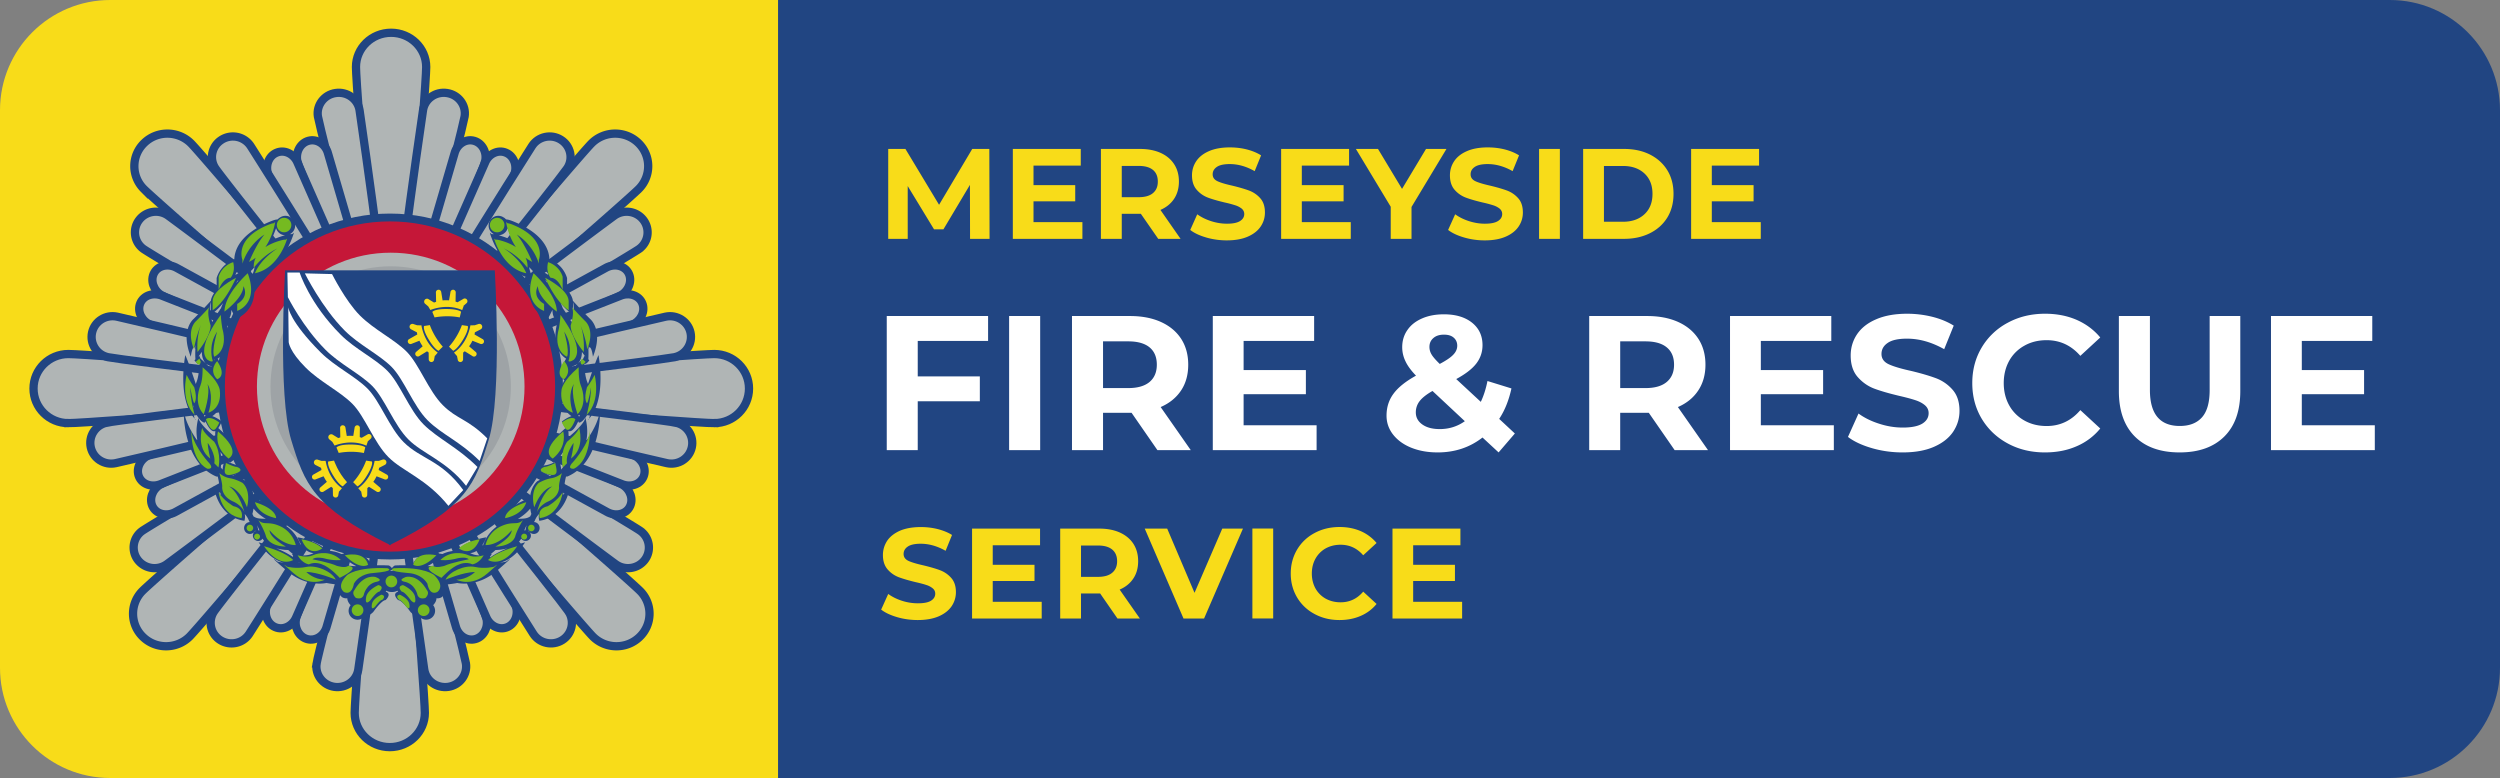 <svg width="482" height="150" xmlns="http://www.w3.org/2000/svg">
  <rect width="100%" height="100%" fill="#808080" stroke="none"/>
  <path d="M460.747 0H150.008l-77.35 74.998 77.35 74.999h310.74c11.744 0 21.252-9.52 21.252-21.253V21.253C482 9.519 472.492 0 460.747 0" fill="#214582"/>
  <path d="M21.253 0C9.519 0 0 9.519 0 21.253v107.49c0 11.735 9.519 21.254 21.253 21.254h128.755V0Zm0 0" fill="#f8dc19"/>
  <path d="M68.711 12.972c0-3.635 2.988-6.588 6.69-6.588 3.692 0 6.691 2.953 6.691 6.588 0 3.635-4.441 62.725-6.69 62.725-2.25 0-6.69-59.09-6.69-62.725" fill="#b0b5b5"/>
  <path d="M68.632 12.915c0-3.646 3.032-6.6 6.77-6.6 3.737 0 6.77 2.954 6.77 6.6 0 3.647-4.499 62.85-6.77 62.85-2.272 0-6.77-59.203-6.77-62.85zm0 0" fill="none" stroke="#214582" stroke-width="1.596"/>
  <path d="M13.233 81.501c-3.703 0-6.702-2.953-6.702-6.588 0-3.635 3-6.588 6.702-6.588 3.692 0 63.736 4.373 63.736 6.588s-60.044 6.588-63.736 6.588" fill="#b0b5b5"/>
  <path d="M13.177 81.58c-3.715 0-6.714-2.987-6.714-6.667 0-3.68 3-6.656 6.714-6.656 3.703 0 63.872 4.418 63.872 6.656 0 2.238-60.17 6.668-63.872 6.668zm0 0" fill="none" stroke="#214582" stroke-width="1.596"/>
  <path d="M61.373 22.525c-.34-2.17 1.159-4.191 3.362-4.52 2.193-.33 4.249 1.146 4.578 3.305.34 2.158 7.44 52.092 6.111 52.297-1.34.204-13.721-48.924-14.05-51.082" fill="#b0b5b5"/>
  <path d="M61.294 22.457c-.341-2.158 1.181-4.192 3.396-4.521 2.215-.34 4.294 1.147 4.635 3.317.34 2.158 7.508 52.229 6.167 52.422-1.351.216-13.846-49.049-14.198-51.218zm0 0" fill="none" stroke="#214582" stroke-width="1.596"/>
  <path d="M57.432 31.294c-.455-1.806.488-3.623 2.09-4.078 1.613-.443 3.294.648 3.748 2.443.454 1.806 13.006 43.755 12.2 43.937-.795.193-17.573-40.507-18.038-42.302" fill="#b0b5b5"/>
  <path d="M57.363 31.237c-.454-1.806.477-3.634 2.102-4.089 1.624-.454 3.317.648 3.782 2.454.466 1.806 13.097 43.88 12.29 44.073-.794.182-17.708-40.643-18.174-42.438Zm0 0" fill="none" stroke="#214582" stroke-width="1.596"/>
  <path d="M51.843 33.816c-.693-1.727 0-3.658 1.533-4.305 1.545-.648 3.351.227 4.033 1.954.693 1.726 18.606 41.744 17.834 42.028-.773.284-22.719-37.95-23.4-39.677" fill="#b0b5b5"/>
  <path d="M51.763 33.76c-.693-1.739 0-3.67 1.557-4.317 1.544-.66 3.362.227 4.055 1.954.693 1.726 18.708 41.88 17.936 42.176-.773.284-22.843-38.087-23.548-39.814Zm0 0" fill="none" stroke="#214582" stroke-width="1.596"/>
  <path d="M27.773 36.451a6.18 6.18 0 0 1 .136-8.848c2.51-2.409 6.543-2.352 8.985.136 2.443 2.476 40.041 46.493 38.508 47.97-1.534 1.453-45.187-36.781-47.629-39.258" fill="#b0b5b5"/>
  <path d="M27.705 36.406a6.197 6.197 0 0 1 .136-8.872c2.522-2.42 6.554-2.35 9.02.137C39.313 30.147 77.002 74.3 75.47 75.776c-1.534 1.466-45.312-36.883-47.765-39.37Zm0 0" fill="none" stroke="#214582" stroke-width="1.596"/>
  <path d="M41.574 32.476a3.917 3.917 0 0 1 1.216-5.464c1.863-1.181 4.362-.648 5.554 1.193 1.193 1.84 28.216 44.686 27.08 45.402-1.147.715-32.657-39.291-33.85-41.131" fill="#b0b5b5"/>
  <path d="M41.506 32.419c-1.204-1.84-.659-4.294 1.227-5.475a4.08 4.08 0 0 1 5.577 1.204c1.193 1.84 28.318 44.811 27.182 45.527-1.147.727-32.793-39.405-33.986-41.256zm0 0" fill="none" stroke="#214582" stroke-width="1.596"/>
  <path d="M27.739 48.038a3.92 3.92 0 0 1-.875-5.532c1.318-1.761 3.828-2.136 5.623-.84 1.795 1.283 42.699 31.657 41.892 32.725-.795 1.067-44.857-25.059-46.64-26.353" fill="#b0b5b5"/>
  <path d="M27.67 48.003a3.938 3.938 0 0 1-.874-5.554c1.318-1.772 3.84-2.158 5.634-.863C34.236 42.88 75.254 73.38 74.46 74.459c-.807 1.079-44.994-25.16-46.788-26.456Zm0 0" fill="none" stroke="#214582" stroke-width="1.596"/>
  <path d="M31.26 56.977c-1.624-.954-2.272-2.896-1.454-4.328.818-1.442 2.795-1.84 4.408-.886 1.624.955 40.631 21.9 40.2 22.582-.432.693-41.54-16.414-43.154-17.368" fill="#b0b5b5"/>
  <path d="M31.192 56.943c-1.624-.954-2.272-2.908-1.454-4.362.818-1.454 2.794-1.84 4.419-.886 1.624.966 40.756 22.037 40.325 22.718-.432.693-41.677-16.504-43.29-17.47Zm0 0" fill="none" stroke="#214582" stroke-width="1.596"/>
  <path d="M29.113 62.657c-1.738-.739-2.624-2.579-2.01-4.112.625-1.534 2.533-2.17 4.26-1.432 1.726.75 43.141 16.585 42.812 17.323-.34.738-43.335-11.03-45.062-11.78" fill="#b0b5b5"/>
  <path d="M29.045 62.634c-1.738-.75-2.635-2.601-2.01-4.146.624-1.545 2.533-2.181 4.27-1.443 1.739.75 43.279 16.72 42.938 17.46-.34.749-43.471-11.121-45.198-11.871Zm0 0" fill="none" stroke="#214582" stroke-width="1.596"/>
  <path d="M20.89 68.859c-2.17-.477-3.545-2.579-3.068-4.714.477-2.136 2.624-3.487 4.794-3.01 2.158.465 52.059 11.96 51.763 13.256-.284 1.295-51.32-5.067-53.49-5.532" fill="#b0b5b5"/>
  <path d="M20.833 68.87c-2.181-.477-3.556-2.601-3.079-4.77.477-2.148 2.624-3.51 4.805-3.045 2.17.477 52.184 12.086 51.9 13.404-.296 1.317-51.457-5.112-53.626-5.589zm0 0" fill="none" stroke="#214582" stroke-width="1.596"/>
  <path d="M68.45 137.377c0 3.646 2.999 6.6 6.702 6.6s6.69-2.954 6.69-6.6c0-3.624-4.441-62.714-6.69-62.714-2.25 0-6.702 59.09-6.702 62.714" fill="#b0b5b5"/>
  <path d="M68.382 137.445c0 3.646 3.033 6.6 6.77 6.6 3.737 0 6.758-2.954 6.758-6.6 0-3.646-4.486-62.861-6.758-62.861-2.272 0-6.77 59.215-6.77 62.86zm0 0" fill="none" stroke="#214582" stroke-width="1.596"/>
  <path d="M61.112 127.835c-.33 2.158 1.17 4.18 3.362 4.521 2.192.33 4.248-1.147 4.59-3.305.34-2.159 7.44-52.105 6.1-52.298-1.33-.204-13.711 48.924-14.052 51.082" fill="#b0b5b5"/>
  <path d="M61.044 127.892c-.341 2.17 1.181 4.191 3.396 4.532 2.215.33 4.294-1.147 4.635-3.317.34-2.17 7.508-52.229 6.156-52.433-1.34-.193-13.846 49.06-14.187 51.218Zm0 0" fill="none" stroke="#214582" stroke-width="1.596"/>
  <path d="M57.182 119.066c-.455 1.795.477 3.623 2.09 4.078 1.613.443 3.294-.648 3.748-2.442.455-1.806 13.006-43.756 12.2-43.949-.795-.181-17.573 40.518-18.038 42.313" fill="#b0b5b5"/>
  <path d="M57.113 119.123c-.454 1.806.478 3.635 2.102 4.089 1.624.454 3.328-.647 3.782-2.454.466-1.806 13.098-43.88 12.291-44.073-.795-.182-17.709 40.643-18.175 42.438zm0 0" fill="none" stroke="#214582" stroke-width="1.596"/>
  <path d="M51.582 116.544c-.682 1.727 0 3.646 1.544 4.305 1.545.648 3.34-.227 4.033-1.953.693-1.727 18.595-41.745 17.834-42.03-.773-.294-22.718 37.952-23.411 39.678" fill="#b0b5b5"/>
  <path d="M51.513 116.601c-.692 1.738 0 3.669 1.557 4.316 1.544.66 3.362-.227 4.055-1.953.693-1.727 18.708-41.881 17.936-42.177-.773-.284-22.855 38.076-23.548 39.814Zm0 0" fill="none" stroke="#214582" stroke-width="1.596"/>
  <path d="M27.512 113.909a6.18 6.18 0 0 0 .147 8.849c2.51 2.408 6.543 2.35 8.985-.137 2.443-2.476 40.041-46.504 38.508-47.958-1.534-1.465-45.187 36.77-47.64 39.246" fill="#b0b5b5"/>
  <path d="M27.444 113.954a6.207 6.207 0 0 0 .147 8.872c2.522 2.42 6.554 2.351 9.008-.137 2.454-2.487 40.154-46.629 38.62-48.105-1.533-1.466-45.31 36.871-47.775 39.37zm0 0" fill="none" stroke="#214582" stroke-width="1.596"/>
  <path d="M41.324 117.885a3.917 3.917 0 0 0 1.216 5.463 4.062 4.062 0 0 0 5.554-1.204c1.193-1.84 28.216-44.675 27.07-45.39-1.137-.728-32.647 39.279-33.84 41.13" fill="#b0b5b5"/>
  <path d="M41.245 117.93a3.945 3.945 0 0 0 1.227 5.486c1.874 1.182 4.373.648 5.577-1.204 1.204-1.84 28.33-44.811 27.194-45.527-1.148-.727-32.794 39.405-33.998 41.245Zm0 0" fill="none" stroke="#214582" stroke-width="1.596"/>
  <path d="M27.489 102.323a3.92 3.92 0 0 0-.875 5.532c1.318 1.749 3.828 2.135 5.623.84C34.02 107.4 74.925 77.037 74.13 75.97c-.795-1.068-44.857 25.058-46.64 26.353" fill="#b0b5b5"/>
  <path d="M27.42 102.357a3.938 3.938 0 0 0-.874 5.554 4.059 4.059 0 0 0 5.634.852c1.795-1.295 42.824-31.782 42.029-32.862-.807-1.079-44.993 25.16-46.788 26.456Zm0 0" fill="none" stroke="#214582" stroke-width="1.596"/>
  <path d="M31.01 93.372c-1.624.965-2.271 2.896-1.454 4.339.818 1.442 2.795 1.829 4.408.874 1.613-.942 40.631-21.888 40.2-22.57-.432-.693-41.552 16.414-43.154 17.357" fill="#b0b5b5"/>
  <path d="M30.942 93.417c-1.624.954-2.272 2.908-1.454 4.362.818 1.443 2.795 1.84 4.419.886 1.624-.966 40.756-22.025 40.325-22.73-.432-.692-41.677 16.517-43.29 17.482zm0 0" fill="none" stroke="#214582" stroke-width="1.596"/>
  <path d="M28.863 87.703c-1.737.739-2.635 2.579-2.01 4.112.625 1.534 2.522 2.159 4.26 1.42 1.726-.738 43.141-16.573 42.812-17.31-.34-.74-43.346 11.029-45.062 11.778" fill="#b0b5b5"/>
  <path d="M28.795 87.726c-1.738.739-2.635 2.601-2.01 4.146.624 1.545 2.533 2.181 4.27 1.432 1.727-.739 43.268-16.71 42.938-17.448-.34-.75-43.471 11.12-45.198 11.87zm0 0" fill="none" stroke="#214582" stroke-width="1.596"/>
  <path d="M20.64 81.501c-2.17.466-3.545 2.579-3.067 4.714.477 2.136 2.623 3.488 4.793 3.01 2.158-.465 52.059-11.96 51.763-13.255-.283-1.307-51.32 5.066-53.49 5.531" fill="#b0b5b5"/>
  <path d="M20.571 81.49c-2.17.477-3.544 2.601-3.067 4.76.477 2.158 2.624 3.52 4.805 3.044 2.17-.466 52.184-12.086 51.889-13.393-.285-1.317-51.446 5.112-53.627 5.59zm0 0" fill="none" stroke="#214582" stroke-width="1.596"/>
  <path d="M137.65 81.501c3.691 0 6.69-2.953 6.69-6.588 0-3.635-2.999-6.588-6.69-6.588-3.704 0-63.748 4.373-63.748 6.588s60.044 6.588 63.747 6.588" fill="#b0b5b5"/>
  <path d="M137.706 81.58c3.703 0 6.702-2.987 6.702-6.667 0-3.68-2.999-6.656-6.702-6.656s-63.872 4.418-63.872 6.656c0 2.238 60.17 6.668 63.872 6.668zm0 0" fill="none" stroke="#214582" stroke-width="1.596"/>
  <path d="M89.51 22.525c.329-2.17-1.17-4.191-3.363-4.52-2.192-.33-4.248 1.146-4.589 3.305-.34 2.158-7.44 52.092-6.1 52.297 1.33.204 13.71-48.924 14.052-51.082" fill="#b0b5b5"/>
  <path d="M89.578 22.457c.34-2.158-1.17-4.192-3.397-4.521-2.215-.34-4.293 1.147-4.623 3.317-.352 2.158-7.52 52.229-6.168 52.422 1.34.216 13.847-49.049 14.188-51.218Zm0 0" fill="none" stroke="#214582" stroke-width="1.596"/>
  <path d="M93.44 31.294c.454-1.806-.477-3.623-2.09-4.078-1.613-.443-3.283.648-3.749 2.443-.454 1.806-12.995 43.755-12.2 43.937.796.193 17.584-40.507 18.039-42.302" fill="#b0b5b5"/>
  <path d="M93.508 31.237c.466-1.806-.477-3.634-2.101-4.089-1.625-.454-3.317.648-3.783 2.454-.454 1.806-13.097 43.88-12.29 44.073.806.182 17.708-40.643 18.174-42.438zm0 0" fill="none" stroke="#214582" stroke-width="1.596"/>
  <path d="M99.04 33.816c.693-1.727 0-3.658-1.545-4.305-1.545-.648-3.34.227-4.032 1.954-.693 1.726-18.595 41.744-17.823 42.028.761.284 22.707-37.95 23.4-39.677" fill="#b0b5b5"/>
  <path d="M99.108 33.76c.693-1.739 0-3.67-1.556-4.317-1.545-.66-3.362.227-4.044 1.954-.704 1.726-18.72 41.88-17.947 42.176.772.284 22.854-38.087 23.547-39.814zm0 0" fill="none" stroke="#214582" stroke-width="1.596"/>
  <path d="M123.11 36.451a6.19 6.19 0 0 0-.137-8.848c-2.521-2.409-6.542-2.352-8.996.136-2.442 2.476-40.04 46.493-38.507 47.97 1.533 1.453 45.197-36.781 47.64-39.258" fill="#b0b5b5"/>
  <path d="M123.178 36.406a6.216 6.216 0 0 0-.136-8.872c-2.534-2.42-6.566-2.35-9.02.137-2.453 2.476-40.154 46.629-38.62 48.105 1.533 1.466 45.322-36.883 47.776-39.37zm0 0" fill="none" stroke="#214582" stroke-width="1.596"/>
  <path d="M109.308 32.476c1.193-1.84.648-4.283-1.226-5.464-1.863-1.181-4.35-.648-5.555 1.193-1.193 1.84-28.204 44.686-27.069 45.402 1.125.715 32.646-39.291 33.85-41.131" fill="#b0b5b5"/>
  <path d="M109.377 32.419c1.192-1.84.647-4.294-1.227-5.475-1.874-1.182-4.373-.648-5.577 1.204-1.205 1.84-28.33 44.811-27.183 45.527 1.136.727 32.783-39.405 33.987-41.256zm0 0" fill="none" stroke="#214582" stroke-width="1.596"/>
  <path d="M123.144 48.038a3.917 3.917 0 0 0 .863-5.532c-1.306-1.761-3.828-2.136-5.623-.84-1.783 1.283-42.687 31.657-41.88 32.725.795 1.067 44.845-25.059 46.64-26.353" fill="#b0b5b5"/>
  <path d="M123.212 48.003a3.935 3.935 0 0 0 .863-5.554c-1.317-1.772-3.84-2.158-5.634-.863-1.795 1.295-42.824 31.794-42.017 32.873.795 1.079 44.982-25.16 46.788-26.456zm0 0" fill="none" stroke="#214582" stroke-width="1.596"/>
  <path d="M119.623 56.977c1.613-.954 2.26-2.896 1.442-4.328-.818-1.442-2.783-1.84-4.407-.886-1.613.955-40.62 21.9-40.189 22.582.42.693 41.53-16.414 43.154-17.368" fill="#b0b5b5"/>
  <path d="M119.68 56.943c1.624-.954 2.282-2.908 1.465-4.362-.83-1.454-2.806-1.84-4.43-.886-1.613.966-40.757 22.037-40.325 22.718.431.693 41.676-16.504 43.29-17.47zm0 0" fill="none" stroke="#214582" stroke-width="1.596"/>
  <path d="M121.758 62.657c1.738-.739 2.635-2.579 2.01-4.112-.624-1.534-2.521-2.17-4.26-1.432-1.726.75-43.14 16.585-42.8 17.323.33.738 43.335-11.03 45.05-11.78" fill="#b0b5b5"/>
  <path d="M121.826 62.634c1.738-.75 2.636-2.601 2.01-4.146-.613-1.545-2.532-2.181-4.259-1.443-1.738.75-43.29 16.72-42.949 17.46.341.749 43.472-11.121 45.198-11.871zm0 0" fill="none" stroke="#214582" stroke-width="1.596"/>
  <path d="M129.982 68.859c2.17-.477 3.544-2.579 3.067-4.714-.477-2.136-2.613-3.487-4.782-3.01-2.17.465-52.059 11.96-51.764 13.256.284 1.295 51.31-5.067 53.479-5.532" fill="#b0b5b5"/>
  <path d="M130.05 68.87c2.17-.477 3.556-2.601 3.078-4.77-.477-2.148-2.635-3.51-4.804-3.045-2.181.477-52.195 12.086-51.9 13.404.284 1.317 51.445-5.112 53.626-5.589zm0 0" fill="none" stroke="#214582" stroke-width="1.596"/>
  <path d="M89.76 127.835c.34 2.158-1.17 4.18-3.363 4.521-2.192.33-4.248-1.147-4.589-3.305-.33-2.159-7.44-52.105-6.1-52.298 1.34-.204 13.71 48.924 14.051 51.082" fill="#b0b5b5"/>
  <path d="M89.828 127.892c.34 2.17-1.17 4.191-3.385 4.532-2.227.33-4.294-1.147-4.646-3.317-.33-2.17-7.509-52.229-6.157-52.433 1.352-.193 13.847 49.06 14.188 51.218Zm0 0" fill="none" stroke="#214582" stroke-width="1.596"/>
  <path d="M93.69 119.066c.454 1.795-.477 3.623-2.09 4.078-1.613.443-3.283-.648-3.749-2.442-.454-1.806-12.995-43.756-12.2-43.949.807-.181 17.584 40.518 18.039 42.313" fill="#b0b5b5"/>
  <path d="M93.758 119.123c.466 1.806-.477 3.635-2.102 4.089-1.624.454-3.316-.647-3.782-2.454-.454-1.806-13.097-43.88-12.29-44.073.806-.182 17.708 40.643 18.174 42.438zm0 0" fill="none" stroke="#214582" stroke-width="1.596"/>
  <path d="M99.29 116.544c.693 1.727 0 3.646-1.534 4.305-1.556.648-3.35-.227-4.044-1.953-.692-1.727-18.594-41.745-17.822-42.03.761-.294 22.718 37.952 23.4 39.678" fill="#b0b5b5"/>
  <path d="M99.358 116.601c.693 1.738 0 3.669-1.545 4.316-1.556.66-3.362-.227-4.066-1.953-.693-1.727-18.709-41.881-17.936-42.177.772-.284 22.865 38.076 23.547 39.814Zm0 0" fill="none" stroke="#214582" stroke-width="1.596"/>
  <path d="M123.36 113.909a6.19 6.19 0 0 1-.137 8.849c-2.521 2.408-6.543 2.35-8.985-.137-2.442-2.476-40.04-46.504-38.518-47.958 1.544-1.465 45.197 36.77 47.64 39.246" fill="#b0b5b5"/>
  <path d="M123.428 113.954a6.207 6.207 0 0 1-.137 8.872c-2.533 2.42-6.565 2.351-9.019-.137-2.453-2.487-40.154-46.629-38.62-48.105 1.544-1.466 45.322 36.871 47.776 39.37zm0 0" fill="none" stroke="#214582" stroke-width="1.596"/>
  <path d="M109.558 117.885c1.193 1.84.648 4.282-1.215 5.463-1.874 1.182-4.362.636-5.555-1.204-1.204-1.84-28.216-44.675-27.08-45.39 1.136-.728 32.658 39.279 33.85 41.13" fill="#b0b5b5"/>
  <path d="M109.627 117.93c1.204 1.852.647 4.305-1.227 5.486-1.874 1.182-4.374.648-5.578-1.204-1.192-1.84-28.33-44.811-27.182-45.527 1.136-.727 32.782 39.405 33.987 41.245zm0 0" fill="none" stroke="#214582" stroke-width="1.596"/>
  <path d="M123.394 102.323a3.907 3.907 0 0 1 .863 5.532c-1.306 1.749-3.828 2.135-5.611.84-1.795-1.295-42.7-31.658-41.904-32.725.806-1.068 44.868 25.058 46.652 26.353" fill="#b0b5b5"/>
  <path d="M123.462 102.357a3.948 3.948 0 0 1 .875 5.554c-1.318 1.772-3.851 2.159-5.646.852-1.795-1.295-42.812-31.782-42.017-32.862.806-1.079 44.993 25.16 46.788 26.456Zm0 0" fill="none" stroke="#214582" stroke-width="1.596"/>
  <path d="M119.872 93.372c1.613.965 2.26 2.896 1.443 4.339-.806 1.442-2.783 1.829-4.396.874-1.624-.942-40.631-21.888-40.2-22.57.42-.693 41.54 16.414 43.153 17.357" fill="#b0b5b5"/>
  <path d="M119.94 93.417c1.614.954 2.272 2.908 1.443 4.362-.806 1.443-2.794 1.84-4.419.886-1.613-.966-40.756-22.025-40.313-22.73.42-.692 41.665 16.517 43.29 17.482zm0 0" fill="none" stroke="#214582" stroke-width="1.596"/>
  <path d="M122.02 87.703c1.726.739 2.623 2.579 1.998 4.112-.624 1.534-2.521 2.159-4.26 1.42-1.726-.738-43.141-16.573-42.8-17.31.33-.74 43.335 11.029 45.061 11.778" fill="#b0b5b5"/>
  <path d="M122.076 87.726c1.738.739 2.635 2.601 2.01 4.146-.624 1.545-2.532 2.181-4.259 1.432-1.738-.739-43.278-16.71-42.949-17.448.341-.75 43.471 11.12 45.198 11.87zm0 0" fill="none" stroke="#214582" stroke-width="1.596"/>
  <path d="M130.232 81.501c2.18.466 3.544 2.579 3.067 4.714-.477 2.136-2.613 3.488-4.782 3.01-2.17-.465-52.059-11.96-51.775-13.255.295-1.307 51.332 5.066 53.49 5.531" fill="#b0b5b5"/>
  <path d="M130.3 81.49c2.181.477 3.555 2.601 3.078 4.76-.477 2.158-2.624 3.52-4.805 3.044-2.18-.466-52.195-12.086-51.9-13.393.296-1.317 51.457 5.112 53.627 5.59zm0 0" fill="none" stroke="#214582" stroke-width="1.596"/>
  <path d="M41.847 74.516c0-18.402 14.926-33.34 33.339-33.34 18.413 0 33.35 14.938 33.35 33.34 0 18.424-14.937 33.35-33.35 33.35-18.413 0-33.34-14.926-33.34-33.35" fill="#214582"/>
  <path d="M43.358 74.516c0-17.573 14.244-31.829 31.828-31.829s31.84 14.256 31.84 31.829c0 17.583-14.256 31.84-31.84 31.84s-31.828-14.257-31.828-31.84" fill="#c51738"/>
  <path d="M49.537 74.516c0-14.245 11.552-25.797 25.796-25.797 14.245 0 25.797 11.552 25.797 25.797 0 14.255-11.552 25.807-25.797 25.807-14.244 0-25.796-11.552-25.796-25.807" fill="#b0b5b5"/>
  <path d="M52.15 74.516c0-12.79 10.382-23.173 23.172-23.173 12.802 0 23.173 10.382 23.173 23.173 0 12.801-10.371 23.183-23.173 23.183-12.79 0-23.172-10.382-23.172-23.183" fill="#9ea3a6"/>
  <path d="M95.394 52.115H54.967s-1.454 24.116 1.17 32.68c2.59 8.52 4.191 12.882 18.912 20.208v.137c.046-.024.08-.046.126-.068l.136.068v-.137c14.71-7.326 16.312-11.688 18.913-20.207 2.624-8.565 1.17-32.68 1.17-32.68" fill="#214582"/>
  <path d="M93.94 84.512c-3.772-3.783-5.805-3.635-8.565-6.396-2.76-2.76-4.578-7.917-6.975-10.314-2.396-2.396-6.247-4.214-9.007-6.974s-5.373-7.986-5.373-7.986l-5.248-.136s3.271 6.611 7.701 11.041c2.76 2.76 6.611 4.578 9.008 6.975 2.397 2.396 4.203 7.553 6.963 10.314 2.772 2.76 6.26 4.066 10.03 7.837zm0 0" fill="#fff"/>
  <path d="M92.054 90.032c-3.771-3.782-7.622-5.452-10.394-8.213-2.748-2.76-4.566-7.917-6.963-10.314-2.396-2.396-6.247-4.214-9.007-6.974-6.032-6.02-7.918-11.984-7.918-11.984H55.41l.09 4.748s2.84 5.725 7.27 10.155c2.76 2.76 6.611 4.578 9.008 6.975 2.385 2.396 4.203 7.554 6.974 10.314 2.75 2.76 7.327 4.123 11.11 8.928zm0 0" fill="#fff"/>
  <path d="M89.316 94.485c-4.214-5.805-8.155-5.918-11.495-9.246-2.76-2.772-4.578-7.93-6.974-10.326-2.397-2.397-6.248-4.214-9.008-6.963-6.032-6.032-6.259-8.712-6.259-8.712l.08 6.736s.136 1.772 3.26 4.884c2.76 2.76 6.61 4.578 9.007 6.986 2.397 2.385 4.214 7.554 6.975 10.302 2.749 2.76 7.326 4.135 11.552 9.383zm0 0" fill="#fff"/>
  <path d="M90.02 57.76a.515.515 0 0 0-.726-.113l-1.09.636c-.114-.045-.24-.102-.376-.136l.034-1.704a.52.52 0 0 0-.431-.579.52.52 0 0 0-.58.443l-.272 1.602c-.182-.012-.363-.023-.568-.023-.238 0-.466.011-.681.034l-.262-1.613c-.045-.284-.295-.488-.579-.443a.506.506 0 0 0-.443.58l.034 1.749c-.136.045-.272.09-.386.147l-1.034-.636a.537.537 0 0 0-.772.114.56.56 0 0 0 .113.784l.557.465.42.705s3.079-1.352 6.134.01l.273-.772s-.012-.01-.034-.034l.556-.488a.516.516 0 0 0 .114-.727" fill="#f8dc19"/>
  <path d="m83.353 60.146.432 1.057s2.294-.511 4.85 0l.261-1.102s-.545-.523-2.885-.523c-2.328 0-2.658.568-2.658.568M88.817 69.802a.529.529 0 0 0 .465-.568l.012-1.261c.102-.08.204-.16.307-.25l1.442.897a.51.51 0 1 0 .636-.795l-1.238-1.056c.103-.148.205-.307.318-.477.126-.205.228-.41.319-.602l1.522.602a.521.521 0 0 0 .681-.273.52.52 0 0 0-.284-.67l-1.51-.863c.033-.148.056-.284.067-.41l1.08-.556a.563.563 0 0 0 .295-.738.546.546 0 0 0-.727-.296l-.682.228-.829.01s-.42 3.33-3.158 5.26l.534.625s.012 0 .034-.011l.148.738a.516.516 0 0 0 .568.466" fill="#f8dc19"/>
  <path d="m90.18 62.85-1.125-.17s-.738 2.226-2.487 4.157l.806.795s.727-.204 1.931-2.204c1.193-1.999.875-2.578.875-2.578M83.126 69.802a.529.529 0 0 1-.466-.568l-.012-1.261a3.257 3.257 0 0 1-.306-.25l-1.454.897a.497.497 0 0 1-.716-.08.508.508 0 0 1 .08-.715l1.238-1.056a8.846 8.846 0 0 1-.307-.477 6.216 6.216 0 0 1-.318-.602l-1.522.602a.518.518 0 0 1-.682-.273.505.505 0 0 1 .273-.67l1.522-.863c-.034-.148-.057-.284-.08-.41l-1.067-.556a.578.578 0 0 1-.307-.738.563.563 0 0 1 .738-.296l.682.228.83.01s.42 3.33 3.146 5.26l-.534.625s-.012 0-.034-.011l-.137.738a.529.529 0 0 1-.568.466" fill="#f8dc19"/>
  <path d="m81.763 62.85 1.113-.17s.738 2.226 2.499 4.157l-.818.795s-.727-.204-1.92-2.204c-1.204-1.999-.874-2.578-.874-2.578M71.54 83.887a.521.521 0 0 0-.727-.103l-1.09.625c-.115-.045-.24-.09-.364-.136l.023-1.693a.506.506 0 0 0-.432-.579c-.272-.045-.534.16-.58.432l-.26 1.613a8.577 8.577 0 0 0-.568-.024c-.25 0-.466.012-.682.034l-.26-1.624a.523.523 0 0 0-.592-.432.498.498 0 0 0-.431.58l.034 1.738c-.137.056-.273.102-.386.147l-1.034-.636a.564.564 0 0 0-.784.125c-.182.239-.125.591.125.784l.545.454.432.716s3.078-1.352 6.134.012l.261-.784-.023-.023.557-.5a.521.521 0 0 0 .102-.727" fill="#f8dc19"/>
  <path d="m64.872 86.284.431 1.045s2.295-.512 4.85.011l.273-1.102s-.556-.533-2.885-.533c-2.329 0-2.67.579-2.67.579M70.335 95.927a.51.51 0 0 0 .466-.556l.023-1.272c.103-.068.205-.16.307-.25l1.443.909c.216.17.545.136.715-.08a.505.505 0 0 0-.068-.715l-1.25-1.068a6.218 6.218 0 0 0 .625-1.068l1.534.59c.261.114.557 0 .67-.26a.522.522 0 0 0-.272-.682l-1.522-.863c.034-.148.068-.273.08-.41l1.078-.556a.556.556 0 0 0 .296-.727.559.559 0 0 0-.739-.295l-.67.227-.829.012s-.42 3.328-3.158 5.259l.534.625s.012 0 .034-.012l.136.727a.52.52 0 0 0 .568.466" fill="#f8dc19"/>
  <path d="m71.71 88.976-1.125-.17s-.738 2.237-2.499 4.157l.818.806s.727-.204 1.92-2.215c1.204-1.999.886-2.578.886-2.578M64.656 95.927a.51.51 0 0 1-.466-.556l-.023-1.272c-.102-.068-.205-.16-.307-.25l-1.442.909a.517.517 0 0 1-.716-.08.506.506 0 0 1 .08-.715l1.238-1.068a8.257 8.257 0 0 1-.307-.466c-.125-.204-.227-.409-.33-.602l-1.521.59a.5.5 0 0 1-.67-.26.522.522 0 0 1 .272-.682l1.522-.863a6.434 6.434 0 0 1-.08-.41l-1.079-.556a.556.556 0 0 1 .432-1.022l.682.227.84.012s.41 3.328 3.147 5.259l-.534.625s-.012 0-.034-.012l-.137.727a.52.52 0 0 1-.568.466" fill="#f8dc19"/>
  <path d="m63.281 88.976 1.125-.17s.738 2.237 2.499 4.157l-.818.806s-.727-.204-1.93-2.215c-1.194-1.999-.876-2.578-.876-2.578" fill="#f8dc19"/>
  <path d="M37.792 80.99c-.091-.08-.16-.159-.239-.25.125.284.239.25.239.25M37.61 67.11c0-.012-.012-.023-.023-.035-.103.477-.046.273.023.034M113.557 80.74c-.08.091-.16.17-.239.25 0 0 .114.034.239-.25" fill="#214582"/>
  <path d="M113.023 85.011c.5-2.192-.114-4.27-.17-4.475a5.11 5.11 0 0 0 .897-2.022c.045-.114.068-.227.08-.364 0-.022.011-.045.011-.079 0 1.636-.148 2.351-.284 2.67 3.488-3.92 1.83-12.28 1.83-12.28-.66 1.42-1.966 5.407-1.966 5.407-.023.057-.034.114-.057.17-.045-.124-.09-.26-.136-.374-.398-.966-.523-2.477-.568-3.522.42.16.965-.681.965-.681l-.193-.182c.024-.522.046-1.204.012-1.965.012-.068.023-.136.045-.193-.011-.08-.045-.148-.056-.216a28.44 28.44 0 0 1-.034-.398c.045.25.09.432.113.568.17-.295.568-.113.807 1.704 2.079-5.157-.534-7.28-.534-7.28-1.647-1.648-2.942-3.08-3.328-3.5-.103-.738-.534-1.465-1.125-2.146v-2.25c-.727-2.362-2.624-3.328-3.407-3.634-.068-1.875-1.182-4.885-6.793-7.213-1.909-.796-1.216-.103-1.909-.796l.024.069a1.842 1.842 0 0 0-1.17-.42c-1.034 0-1.874.84-1.874 1.874 0 .738.42 1.363 1.045 1.67-.534-.069-.307.124-.807-.285 0 0 1.965 7.304 7.883 8.838-1.442 6.293 3.317 7.758 3.317 7.758l.875-1.727c0 1.352.488 1.875 1.033 2.045-.023.114-.034.182-.034.182-1.317 4.702.693 6.588 1.636 7.19-1.624 2.567-.92 3.703-.33 4.158-.522.942-.579 1.476-.579 1.476-.42 3.238.943 4.771 1.943 5.441-.954.307-1.84 1.034-1.84 1.034s.318.727.693 1.272c-5.782 5.078-2.295 6.645-2.295 6.645.84-.67 1.443-1.374 1.874-2.067a10.218 10.218 0 0 0-.08 3.01c-.136.148-.25.295-.34.42-.034-.681-.318-1.465-.318-1.874 0 0-1.965 1.034-2.817 1.034 0 0-2.624.84.852 1.874.147.045.284.08.409.114-1.466.363-2.75 1.101-2.75 1.101-.942.91-1.306 2.102-1.408 3.204-5.509 2.147-6.009 4.657-6.054 5.293-2.624 1.681-3.113 4.373-3.113 4.373.886.024.125.784.125.784 0 .295.046.488.137.613-.739.068-1.625.034-2.363-.306-.08-.034-.159-.08-.25-.114 1.011-.08 2.193-.772 3.113-3.044 0 0-3.476.466-5.35 2.34 0 0 .159.136.431.284-1.102-.114-2.362.023-3.555.602-.84-.17-4.771-.84-5.76 2.204a30.803 30.803 0 0 0-3.407 0s-.432.25-.557.533c-.136-.284-.568-.533-.568-.533a30.803 30.803 0 0 0-3.407 0c-.988-3.045-4.919-2.374-5.76-2.204-1.192-.58-2.453-.716-3.555-.602.273-.148.432-.284.432-.284-1.874-1.874-5.35-2.34-5.35-2.34.909 2.272 2.09 2.965 3.112 3.044-.08.034-.17.08-.26.114-.728.34-1.614.375-2.352.306.09-.125.136-.318.136-.613 0 0-.76-.761.114-.784 0 0-.477-2.692-3.113-4.373-.034-.636-.533-3.146-6.043-5.293-.102-1.102-.465-2.295-1.408-3.204 0 0-1.284-.738-2.76-1.101.136-.034.272-.068.42-.114 3.476-1.034.84-1.874.84-1.874-.84 0-2.817-1.034-2.817-1.034 0 .409-.272 1.193-.306 1.874-.103-.125-.216-.272-.352-.42.09-.67.159-1.772-.068-3.01.431.693 1.033 1.397 1.862 2.067 0 0 3.5-1.567-2.271-6.645.363-.545.681-1.272.681-1.272s-.897-.727-1.84-1.034c1.011-.67 2.363-2.203 1.931-5.44 0 0-.045-.535-.568-1.477.58-.455 1.295-1.59-.33-4.158.943-.602 2.954-2.488 1.636-7.19 0 0-.011-.068-.034-.182.546-.17 1.034-.693 1.034-2.045l.872 1.727s4.76-1.465 3.317-7.758c5.918-1.534 7.884-8.838 7.884-8.838-.5.41-.273.216-.796.284a1.877 1.877 0 0 0 1.034-1.67c0-1.033-.84-1.874-1.874-1.874-.443 0-.852.16-1.17.42.011-.033.011-.068.011-.068-.681.693 0 0-1.885.796-5.623 2.328-6.736 5.338-6.816 7.213-.772.306-2.669 1.272-3.407 3.635v2.249c-.58.681-1.011 1.408-1.125 2.146a94.363 94.363 0 0 1-3.328 3.5s-2.613 2.123-.523 7.28c.239-1.817.625-1.999.807-1.704.023-.136.057-.318.114-.568a4.829 4.829 0 0 0-.024.398c-.034.068-.045.136-.08.216.035.057.046.125.058.193-.034.761-.024 1.443.011 1.965l-.193.182s.545.84.954.681c-.034 1.045-.159 2.556-.556 3.522-.046.113-.091.25-.137.375-.023-.057-.034-.114-.056-.17 0 0-1.307-3.988-1.965-5.408 0 0-1.659 8.36 1.828 12.28-.136-.319-.284-1.034-.284-2.67 0 .034.012.057.012.08.012.136.034.25.08.363a4.98 4.98 0 0 0 .908 2.022c-.068.204-.693 2.283-.182 4.475-1.397-1.987-2.658-4.361-2.658-6.44 0 0-.568 10.37 6.27 13.301 0 0 .125.012.284.012.16.636.284 1.34.284 1.851 0 0-.113.807.398 1.761a8.886 8.886 0 0 1-1.454-1.75s.659 5.908 5.918 6.669c0 0 .205-.625.057-1.318.34.363.625.806.818 1.306 0 0 .056.103.147.25a1.141 1.141 0 0 0-1.09 1.147c0 .636.5 1.148 1.124 1.148.443 0 .818-.262 1-.648.023.034.045.057.068.09-.307.183-.5.5-.5.875a1.028 1.028 0 0 0 1.875.591c.34.625.954 1.136 1.726 1.5a30.235 30.235 0 0 0-2.488-.796c1.83 2.681 3.556 3.658 4.896 3.92-.76-.08-1.227-.205-1.227-.205s-2.544-1.92 1.738 1.738c3.26 2.794 6.396 2.624 7.702 2.385.511.125 1.783.273 2.42.352-.637 1.659.647 2.443.647 2.443.352.159.659.193.92.147 0 .364.148.818.636 1.34-.238.296-.386.67-.386 1.08a1.721 1.721 0 0 0 3.442 0c0-.046-.012-.08-.012-.103l.182-.181c-.08.693-.034 1.68 1.136.522 0 0 1.613-2.294 2.374-2.294 0 0 1.329-1.193.023-1.636.034-.045.09-.114.136-.182.296.16.614.25.966.25h.192c.353 0 .671-.09.966-.25.046.068.091.137.137.182-1.306.443.011 1.636.011 1.636.762 0 2.386 2.294 2.386 2.294 1.17 1.159 1.215.17 1.136-.522l.182.181c0 .024-.012.057-.012.103 0 .943.761 1.715 1.715 1.715a1.721 1.721 0 0 0 1.34-2.794c.489-.523.637-.977.637-1.34.261.045.568.01.92-.148 0 0 1.283-.784.647-2.443.625-.08 1.909-.227 2.42-.352 1.306.239 4.441.41 7.701-2.385 4.271-3.658 1.738-1.738 1.738-1.738s-.477.125-1.227.204c1.34-.26 3.067-1.238 4.896-3.919 0 0-1.09.284-2.488.796.773-.364 1.375-.875 1.727-1.5.182.261.5.443.852.443a1.026 1.026 0 0 0 .523-1.908c.023-.034.045-.057.067-.09.182.385.557.647 1 .647.625 0 1.113-.512 1.113-1.148 0-.624-.477-1.124-1.079-1.147.09-.148.148-.25.148-.25.182-.5.477-.943.818-1.306-.148.693.056 1.318.056 1.318 5.26-.761 5.918-6.668 5.918-6.668-.42.67-.942 1.26-1.454 1.75.512-.955.387-1.762.387-1.762 0-.51.136-1.215.295-1.851.16 0 .273-.012.273-.012 6.849-2.93 6.281-13.301 6.281-13.301 0 2.079-1.272 4.453-2.658 6.44m-73.72-5.043s.193.068.374.204c-.09.035-.17.08-.261.148a6.018 6.018 0 0 0-.114-.352m2.09-10.587c-.023.034-.045.08-.068.125l.08-.488s-.045.261-.011.363m4.361-15.21c.08-.045.16-.079.239-.124-.16.17-.307.352-.455.545.069-.137.137-.284.216-.42m-1.272 5.565h.09-.09m-.261.023c-.012 0-.012 0 0 0m.08-.011c.045 0 .09 0 .17-.012-.057.012-.114.012-.17.012m4.327-6.645c-.08-.273-.159-.557-.26-.852.238-.239.476-.477.692-.739.023.194-.09.648-.432 1.59m6.35-7.746c-.023.011-.034.011-.057.011a15.353 15.353 0 0 0-2.658 1.011c.398-.886.727-1.704.966-2.385.227.772.909 1.34 1.75 1.363m-8.566 6.917c-.079.091-.147.182-.227.262a16.54 16.54 0 0 0-.795.465c.046-.113.09-.238.125-.374 1.511-1.488.898-.353.898-.353m-5.782 5.907c-.012.046-.012.102-.012.148v2.306s.966-.466 2.408-2.215c-.159.33-.306.659-.42.988-.443.647-1.08 1.59-1.692 2.68-.262-.908-.67-2.748-.285-3.907M38.246 68.78c.204-.284.432-.59.67-.943 0 .898.227 1.693.818 2.295 0 0 .648.466 1.113.477-.056.193-.08.386-.09.59a22.41 22.41 0 0 0-2.08-2.033l-.249-.556Zm.488 12.302s.852.807.875.114c.398.908 1.147 2.249 1.908 1.897-.034.375-.045.852.024 1.397l-.17-.307s-3.045-2.499-3.102-3.635c.137.182.296.364.466.534m45.061 27.216c.16.205.5.432 1.261.398a4.579 4.579 0 0 0-.59.238s-1.09.239-2.056.216c.42-.204.886-.477 1.385-.852m-8.235 1.545c.056.09.193.182.443.261h-.012c-.114-.011-.227-.023-.34-.023h-.194c-.114 0-.227.012-.34.023h-.012c.25-.08.386-.17.454-.26m-6.86-.694c-.966.024-2.057-.215-2.057-.215a4.587 4.587 0 0 0-.59-.239c.76.034 1.101-.193 1.26-.397.5.374.966.647 1.386.851m-19.128-7.894c.159.33.318.67.465 1.022a.844.844 0 0 0-.238-.034 9.165 9.165 0 0 0-.227-.988m-.704-1.704-.205-.466s.125-.409.216-1.033c.545.659 1.306 1.363 2.374 1.988-.965-.069-1.636.023-2.385-.489m6.702 6.486s.454.443.965.795a5.145 5.145 0 0 1-.272-.08c.227.398.477.728.715 1.012-1-.83-2.42-1.534-3.737-2.068.716.216 1.51.341 2.329.341m.33 2.522c.817-.057 1.34-.352 1.453-.42.125.113.261.215.375.306-.659.091-1.272.125-1.829.114m10.019 2.783c.068.068.136.136.204.193-.023.023-.045.046-.056.068-.046-.09-.091-.17-.148-.261m19.072.193c.068-.057.125-.125.204-.193-.057.09-.102.17-.148.261-.023-.023-.034-.045-.056-.068m8.394-3.09c.125-.09.239-.193.364-.306.125.068.647.363 1.465.42-.557.012-1.17-.023-1.829-.114m.75-.681c.238-.284.488-.614.715-1.011 0 0-.113.034-.283.08.522-.353.977-.796.977-.796.817 0 1.612-.125 2.328-.34-1.318.533-2.737 1.237-3.737 2.067m5.714-7.725c1.067-.624 1.84-1.329 2.385-1.987.09.624.216 1.033.216 1.033l-.216.466c-.738.511-1.409.42-2.385.488m1.692 1.216a9.09 9.09 0 0 0-.227.988c-.09 0-.16.012-.238.034.136-.352.295-.693.465-1.022m8.656-39.166a35.82 35.82 0 0 0-1.693-2.681 9.198 9.198 0 0 0-.42-.988c1.431 1.75 2.408 2.215 2.408 2.215v-2.306a.646.646 0 0 0-.023-.148c.397 1.159-.023 2.999-.273 3.908m-.488 6.929.08.488c-.024-.045-.046-.09-.069-.125.034-.102-.011-.363-.011-.363m-4.135-14.426c-.148-.193-.307-.375-.454-.545.08.045.159.079.238.124.068.137.148.284.216.42m.012-1.964c.045.136.09.26.136.374-.318-.193-.59-.352-.807-.465-.068-.08-.136-.17-.215-.261 0 0-.602-1.136.886.352m-9.394-7.259c-.024 0-.034 0-.057-.011a1.85 1.85 0 0 0 1.738-1.363c.25.681.58 1.5.977 2.385a15.353 15.353 0 0 0-2.658-1.01m5.861 6.144c.227.262.454.5.693.739-.102.295-.182.58-.261.852-.353-.943-.455-1.397-.432-1.59m4.487 8.223h.08-.08m.09 0c.08.012.137.012.182.012-.057 0-.125 0-.182-.012m3.647 10.871c.443-.011 1.102-.477 1.102-.477.59-.602.817-1.397.817-2.294.239.352.466.658.67.942l-.181-.17-.25.557a22.405 22.405 0 0 0-2.079 2.033 3.388 3.388 0 0 0-.08-.59m1.42 9.711a1.015 1.015 0 0 0-.26-.148c.181-.136.375-.204.375-.204-.046.125-.08.239-.114.352m-2.113 2.772c.772.352 1.51-.988 1.92-1.897.023.693.874-.114.874-.114.17-.17.318-.352.455-.534-.046 1.136-3.09 3.635-3.09 3.635-.068.103-.114.205-.182.307.08-.545.068-1.022.024-1.397" fill="#214582"/>
  <path d="M113.523 67.075c-.012.012-.024.023-.024.046.068.227.125.431.024-.046" fill="#214582"/>
  <path d="M54.774 44.789a1.396 1.396 0 1 0 0-2.794 1.396 1.396 0 1 0 0 2.794M68.938 116.521c-.624 0-1.124.512-1.124 1.125 0 .625.5 1.125 1.124 1.125.625 0 1.125-.5 1.125-1.125 0-.613-.5-1.125-1.125-1.125M75.458 110.978c-.624 0-1.124.511-1.124 1.125 0 .625.5 1.136 1.124 1.136a1.13 1.13 0 0 0 1.125-1.136c0-.614-.5-1.125-1.125-1.125" fill="#75ba21"/>
  <path d="M53.513 47.879s-3.226 1.953-4.362 4.804c4.68-.965 6.213-6.679 6.213-6.679-.511.42 0 0-1.306.375-1.238.352-2.181.795-2.897 1.272 1.557-2.306 1.897-4.861 1.897-4.861-.51.51 0 0-1.408.59-6.577 2.727-4.907 6.702-4.907 6.702v.739c1.226-3.885 4.248-5.6 4.248-5.6-1.159 1.34-2.238 3.566-2.976 5.27a7.383 7.383 0 0 0 1.295-.818 3.818 3.818 0 0 0-.375 1.965 13.163 13.163 0 0 1 4.578-3.76M44.46 53.558s.988-1.045.5-3.01c0 0-2.102.557-2.806 2.794v2.533s.84-2.317 2.305-2.317M47.765 52.683s-4.487 4.033-4.487 7.395c0 0 3.646-2.658 3.646-4.907 0 0 1.261 1.965-1.192 3.43v1.34s4.27-1.317 2.033-7.258" fill="#75ba21"/>
  <path d="M45.516 53.558s-4.521 2.25-4.521 4.521v1.715s2.158-1.033 4.52-6.236M42.846 63.236s-.272-1.75-.272-2.522c0 0-4.907 6.305-2.601 8.622 0 0 .772.556 1.056.284 0 0-1.056-2.874.84-5.68 0 0-1.124 3.647-.567 4.84 0 0 2.817-1.057 1.545-5.544M41.87 73.118s1.965-.556 0-3.498c0 0-1.75 1.75 0 3.498M38.712 69.756l-.273-.625-.704.625s.772 1.193.977 0M36.679 74.663s.454 2.772.772 3.09c0 0 .704-.636 0-3.09 0 0-.977-1.329-1.465-2.385 0 0-1.295 4.873 1.533 7.713 0 0-.84-3.01-.84-5.328M39.984 74.039s1.397 1.749.204 5.531c0 0 2.658-.693 2.181-4.418 0 0-.147-1.681-3.305-4.34 0 0 .068 2.306-.42 3.5-.489 1.192-1.08 3.827.636 5.542 0 0 1.397-3.93.704-5.815M41.552 82.694c.352-.352.738-1.227.738-1.227s-1.784-1.442-2.59-.624c0 0 .943 2.76 1.852 1.851M36.894 82.728s-.284 5.964 3.09 7.645c0 0 1.681.216 0-1.477 0 0-3.09-3.51-3.09-6.168" fill="#75ba21"/>
  <path d="M41.313 85.182s-2.317-1.886-2.317-2.726c0 0-1.261 3.85 1.545 5.952 0 0-.489-1.965-.489-3.022 0 0 1.613 2.181 1.261 3.93l.806.807s.67-2.624-.806-4.941M44.05 88.408s2.727-1.227-2.01-5.225c0 0-.943 2.84 2.01 5.225M45.027 91.418c2.59-.761.637-1.397.637-1.397-.637 0-2.113-.761-2.113-.761 0 .693-1.113 2.942 1.476 2.158M45.027 97.597s-1.828-.988-2.873-2.67c0 0 .488 4.42 4.418 4.976 0 0 .625-1.851-1.545-2.306" fill="#75ba21"/>
  <path d="M44.187 93.803s1.965.216 3.43 3.999c0 0 .909-3.01-.84-4.692 0 0-1.193-.704-2.454-.908a4.072 4.072 0 0 1-2.033-.989s.556 1.682.556 2.59c0 0-.272 1.897 2.25 2.954 0 0 1.544.693 2.033 2.033 0 0-.909-3.714-2.942-4.987M49.162 96.825s.42 2.306 4.067 3.078c0 0 .204-1.75-4.067-3.078M48.185 101.164a.635.635 0 1 0 0 1.272c.341 0 .625-.284.625-.636a.64.64 0 0 0-.625-.636M49.56 102.89a.567.567 0 0 0-.557.569.562.562 0 1 0 1.125 0 .57.57 0 0 0-.568-.568M57.023 105.094s-.432-2.374-2.886-3.578c-2.442-1.181-3.18-.102-4.339-1.26 0 0 1.113 1.828 1.466 3.089.352 1.26 2.033 2.033 3.862 2.033 0 0-3.158-1.68-3.158-3.158 0 0 2.249 2.874 5.055 2.874M62.134 105.73c-1.397-1.397-3.998-1.749-3.998-1.749 1.51 3.749 3.998 1.75 3.998 1.75M56.523 107.968c-1.613-1.613-5.612-2.658-5.612-2.658 2.988 4.373 5.612 2.658 5.612 2.658" fill="#75ba21"/>
  <path d="M59.056 109.308c-1.965.41-3.68-.045-3.68-.045s-1.897-1.431 1.283 1.306c3.203 2.727 5.964 1.193 5.964 1.193-2.102 0-3.567-1.477-3.567-1.477 2.238 0 5.68 1.477 5.68 1.477-.739-1.579-3.715-2.874-5.68-2.454" fill="#75ba21"/>
  <path d="M67.11 109.093c-.523.522-2.17 0-2.17 0-1.33-.636-4.703-1.261-4.703-1.261.568-.557 2.113-.216 2.113-.216 2.033.568 3.362.352 3.362.352-1.749-1.75-4.203-1.465-5.395-.909-1.193.557-2.942 0-2.942 0 .908 1.613 2.17 1.75 2.17 1.75 1.237-.602 2.521 0 2.521 0 1.545.5 3.43 2.6 3.43 2.6 4.42-2.18 1.613-2.316 1.613-2.316M70.972 108.888c-.705-2.806-4.487-1.829-4.487-1.829 3.021 3.01 4.487 1.83 4.487 1.83" fill="#75ba21"/>
  <path d="M71.733 110.501c4.839-.386 2.976-.943 2.976-.943-6.02-.306-7.804 1.33-7.804 1.33-2.238 2.237-.545 3.27-.545 3.27 1.556.705 1.874-1.635 1.874-1.635 1.159-1.942 3.499-2.022 3.499-2.022" fill="#75ba21"/>
  <path d="M72.687 112.148s1.352-.26-.239-.886c0 0-2.249-.76-4.134 2.533 0 0-.602.591.272 1.466 0 0 1.193.5 1.545-.557 0 0 .42-2.17 2.556-2.556" fill="#75ba21"/>
  <path d="M73.152 114.068s1.102-.988-.215-1.26c0-.001-1.965.851-2.318 2.18 0 0-.454 2 .773.772 0 0 1.193-1.692 1.76-1.692M73.539 114.659s-1.534.658-1.806 1.703c0 0-.364 1.568.602.602 0 0 .931-1.317 1.374-1.317 0 0 .863-.784-.17-.988M38.757 62.6c-.76 1.954-.75 4.146-.67 5.27.704-.874 2.522-3.316 2.522-5.122 0 0-.84-2.465-.227-3.567 0 0-1.102 1.25-2.579 2.726 0 0-1.954 1.59-.397 5.441.26-1.942.965-3.84 1.351-4.748m.239-.557c-.08.17-.148.33-.216.5.136-.318.216-.5.216-.5M95.86 44.789a1.396 1.396 0 1 0 0-2.794c-.784 0-1.41.624-1.41 1.397 0 .772.626 1.397 1.41 1.397M81.695 116.521c-.625 0-1.136.512-1.136 1.125a1.13 1.13 0 0 0 1.136 1.125c.613 0 1.124-.5 1.124-1.125 0-.613-.511-1.125-1.124-1.125" fill="#75ba21"/>
  <path d="M102.607 50.491c-.727-1.704-1.818-3.93-2.965-5.27 0 0 3.021 1.715 4.248 5.6v-.739s1.659-3.975-4.907-6.702c-1.408-.59-.897-.08-1.408-.59 0 0 .34 2.555 1.897 4.861-.716-.477-1.659-.92-2.897-1.272-1.306-.375-.795.046-1.306-.375 0 0 1.533 5.714 6.202 6.68-1.125-2.852-4.35-4.805-4.35-4.805a13.163 13.163 0 0 1 4.577 3.76 3.7 3.7 0 0 0-.375-1.966c.386.307.818.58 1.284.818M108.48 55.875v-2.521c-.705-2.25-2.806-2.806-2.806-2.806-.489 1.965.488 3.01.488 3.01 1.477 0 2.317 2.317 2.317 2.317M107.355 60.078c0-3.362-4.487-7.395-4.487-7.395-2.25 5.93 2.033 7.259 2.033 7.259v-1.34c-2.453-1.466-1.193-3.43-1.193-3.43 0 2.248 3.647 4.906 3.647 4.906" fill="#75ba21"/>
  <path d="M109.638 59.794V58.08c0-2.272-4.532-4.52-4.532-4.52 2.374 5.202 4.532 6.235 4.532 6.235M110.649 69.336c2.317-2.317-2.59-8.622-2.59-8.622 0 .773-.284 2.522-.284 2.522-1.261 4.487 1.545 5.543 1.545 5.543.556-1.204-.557-4.839-.557-4.839 1.886 2.806.84 5.68.84 5.68.273.272 1.046-.284 1.046-.284M108.763 73.118c1.75-1.749 0-3.498 0-3.498-1.965 2.942 0 3.498 0 3.498M112.898 69.756l-.704-.625-.284.625c.215 1.193.988 0 .988 0M113.17 77.753c.319-.318.784-3.09.784-3.09 0 2.318-.852 5.328-.852 5.328 2.84-2.84 1.545-7.713 1.545-7.713-.488 1.056-1.476 2.385-1.476 2.385-.705 2.454 0 3.09 0 3.09M111.978 74.311c-.489-1.193-.41-3.51-.41-3.51-3.157 2.67-3.305 4.35-3.305 4.35-.488 3.715 2.181 4.42 2.181 4.42-1.192-3.783.205-5.532.205-5.532-.704 1.885.704 5.815.704 5.815 1.715-1.715 1.125-4.35.625-5.543M110.933 80.831c-.807-.806-2.601.636-2.601.636s.386.875.75 1.227c.897.909 1.85-1.863 1.85-1.863M110.649 88.896c-1.681 1.681 0 1.477 0 1.477 3.373-1.681 3.09-7.645 3.09-7.645 0 2.67-3.09 6.168-3.09 6.168" fill="#75ba21"/>
  <path d="M110.58 85.386c0 1.057-.488 3.022-.488 3.022 2.795-2.102 1.545-5.964 1.545-5.964 0 .84-2.317 2.738-2.317 2.738-1.477 2.317-.807 4.952-.807 4.952l.807-.818c-.352-1.749 1.26-3.93 1.26-3.93M108.582 83.183c-4.726 3.998-2 5.225-2 5.225 2.942-2.386 2-5.225 2-5.225M105.605 91.418c2.59.784 1.466-1.465 1.466-2.158 0 0-1.466.76-2.102.76 0 0-1.965.637.636 1.398M105.605 97.597c-2.18.455-1.544 2.306-1.544 2.306 3.93-.556 4.418-4.975 4.418-4.975-1.056 1.681-2.874 2.67-2.874 2.67" fill="#75ba21"/>
  <path d="M103.504 98.79c.488-1.33 2.022-2.033 2.022-2.033 2.533-1.057 2.249-2.954 2.249-2.954 0-.908.568-2.59.568-2.59s-.784.773-2.045.989c-1.26.204-2.442.908-2.442.908-1.76 1.682-.852 4.692-.852 4.692 1.477-3.783 3.442-3.999 3.442-3.999-2.033 1.261-2.942 4.987-2.942 4.987M101.46 96.825c-4.272 1.329-4.067 3.078-4.067 3.078 3.646-.772 4.066-3.078 4.066-3.078M102.448 101.164a.635.635 0 1 0 0 1.272c.34 0 .624-.284.624-.636a.64.64 0 0 0-.624-.636M101.062 102.89a.577.577 0 0 0-.568.569.57.57 0 0 0 .568.567c.318 0 .568-.25.568-.567a.57.57 0 0 0-.568-.568M98.654 102.22c0 1.477-3.147 3.158-3.147 3.158 1.818 0 3.51-.772 3.85-2.033.353-1.26 1.478-3.09 1.478-3.09-1.159 1.159-1.897.08-4.35 1.261-2.454 1.204-2.875 3.578-2.875 3.578 2.806 0 5.044-2.874 5.044-2.874M92.486 103.981s-2.59.34-3.999 1.75c0 0 2.488 1.999 3.999-1.75M99.71 105.31s-3.998 1.045-5.611 2.658c0 0 2.635 1.715 5.611-2.658" fill="#75ba21"/>
  <path d="M95.257 109.263s-1.715.466-3.68.045c-1.965-.42-4.941.875-5.68 2.454 0 0 3.442-1.477 5.68-1.477 0 0-1.465 1.477-3.578 1.477 0 0 2.771 1.533 5.963-1.193 3.192-2.737 1.295-1.306 1.295-1.306" fill="#75ba21"/>
  <path d="M91.088 108.809s1.261-.137 2.17-1.75c0 0-1.75.568-2.942 0-1.193-.556-3.646-.84-5.407.91 0 0 1.34.215 3.374-.342 0 0 1.545-.363 2.101.205 0 0-3.362.636-4.691 1.26 0 0-1.647.523-2.181 0 0 0-2.806.148 1.613 2.318 0 0 1.897-2.113 3.442-2.601 0 0 1.283-.602 2.521 0M84.137 107.06s-3.783-.978-4.476 1.817c0 0 1.466 1.204 4.476-1.818" fill="#75ba21"/>
  <path d="M75.924 109.558s-1.863.546 2.965.943c0 0 2.34.08 3.51 2.022 0 0 .306 2.34 1.874 1.636 0 0 1.693-1.034-.557-3.272 0 0-1.783-1.635-7.792-1.329" fill="#75ba21"/>
  <path d="M82.047 115.272c.874-.886.272-1.477.272-1.477-1.897-3.294-4.135-2.533-4.135-2.533-1.601.625-.25.886-.25.886 2.136.386 2.556 2.556 2.556 2.556.364 1.045 1.557.568 1.557.568" fill="#75ba21"/>
  <path d="M77.696 112.807c-1.318.261-.216 1.272-.216 1.272.557 0 1.75 1.681 1.75 1.681 1.226 1.227.772-.772.772-.772-.34-1.34-2.306-2.18-2.306-2.18M77.094 114.659c-1.034.204-.17.988-.17.988.443 0 1.374 1.317 1.374 1.317.954.966.602-.602.602-.602-.272-1.045-1.806-1.703-1.806-1.703M112.546 67.87c.068-1.124.09-3.316-.67-5.27.374.909 1.079 2.806 1.34 4.748 1.556-3.862-.398-5.441-.398-5.441-1.465-1.477-2.578-2.726-2.578-2.726.625 1.102-.216 3.567-.216 3.567 0 1.806 1.818 4.248 2.522 5.123m-.693-5.328a6.608 6.608 0 0 0-.216-.5s.08.182.216.5" fill="#75ba21"/>
  <path d="M281.898 116.022v3.226h-13.426v-17.334h13.097v3.214h-9.11v3.76h8.054v3.124h-8.054v4.01zm-28.443 2.362a8.532 8.532 0 0 1-3.373-3.192c-.807-1.363-1.227-2.896-1.227-4.611 0-1.716.42-3.26 1.227-4.623a8.532 8.532 0 0 1 3.373-3.192c1.431-.773 3.033-1.159 4.816-1.159 1.5 0 2.863.272 4.078.795a8.353 8.353 0 0 1 3.056 2.283l-2.578 2.374c-1.17-1.351-2.624-2.033-4.362-2.033-1.068 0-2.022.239-2.874.704a5.134 5.134 0 0 0-1.965 1.977c-.466.84-.705 1.795-.705 2.874 0 1.067.239 2.022.705 2.874a5.105 5.105 0 0 0 1.965 1.965c.852.465 1.806.704 2.874.704 1.738 0 3.191-.682 4.362-2.056l2.578 2.374a7.954 7.954 0 0 1-3.078 2.306c-1.216.534-2.579.795-4.078.795-1.772 0-3.363-.386-4.794-1.159m-11.995-16.482h4.01v17.334h-4.01zm-1.817.012-7.497 17.334h-3.965l-7.474-17.334h4.328l5.27 12.381 5.35-12.381zm-24.195 17.334-3.34-4.828h-3.692v4.828h-4.01v-17.334h7.51c1.533 0 2.862.25 3.997.76 1.125.512 2 1.239 2.613 2.182.602.942.909 2.056.909 3.34 0 1.294-.307 2.407-.92 3.327-.625.943-1.5 1.659-2.647 2.147l3.896 5.578zm-1.011-13.29c-.625-.523-1.545-.784-2.75-.784h-3.27v6.043h3.27c1.205 0 2.125-.261 2.75-.795.625-.523.943-1.261.943-2.227 0-.965-.318-1.715-.943-2.238m-13.597 10.065v3.226h-13.426v-17.334h13.108v3.214H191.4v3.76h8.053v3.124h-8.053v4.01zm-27.875 2.964c-1.272-.374-2.306-.852-3.079-1.454l1.364-3.021c.738.545 1.624.988 2.646 1.318a9.942 9.942 0 0 0 3.067.488c1.147 0 1.988-.16 2.533-.5.545-.34.818-.795.818-1.352 0-.42-.159-.76-.488-1.033a3.634 3.634 0 0 0-1.238-.648c-.5-.17-1.182-.352-2.045-.545-1.318-.318-2.397-.636-3.237-.943a5.331 5.331 0 0 1-2.17-1.51c-.602-.693-.909-1.614-.909-2.772 0-1.011.284-1.92.818-2.749.545-.807 1.375-1.454 2.465-1.942 1.102-.466 2.442-.705 4.032-.705 1.102 0 2.181.125 3.238.387 1.056.272 1.988.647 2.771 1.135l-1.238 3.056c-1.601-.909-3.203-1.363-4.805-1.363-1.113 0-1.953.182-2.487.545-.534.364-.807.84-.807 1.431 0 .591.318 1.034.932 1.33.624.284 1.567.567 2.84.851 1.317.318 2.396.625 3.237.943a5.39 5.39 0 0 1 2.17 1.488c.601.67.908 1.59.908 2.75a4.81 4.81 0 0 1-.83 2.714c-.556.806-1.385 1.465-2.487 1.942-1.113.477-2.453.716-4.044.716-1.374 0-2.692-.182-3.975-.557m166.513-76.162v3.226H326.05V28.716h13.097v3.214h-9.11v3.76h8.054v3.124h-8.054v4.01zM305.23 28.716h7.872c1.885 0 3.544.352 4.986 1.068 1.443.727 2.568 1.737 3.374 3.044.795 1.295 1.193 2.817 1.193 4.555 0 1.726-.398 3.248-1.193 4.555-.806 1.306-1.931 2.317-3.374 3.033-1.442.715-3.1 1.079-4.986 1.079h-7.872zm7.667 14.04c1.738 0 3.124-.489 4.158-1.454 1.033-.966 1.545-2.272 1.545-3.92 0-1.658-.512-2.964-1.545-3.93-1.034-.965-2.42-1.453-4.158-1.453h-3.657v10.757zm-16.164-14.04h4.01V46.05h-4.01zm-14.448 17.072c-1.284-.374-2.306-.851-3.09-1.453l1.363-3.022c.75.545 1.636.988 2.647 1.318 1.033.33 2.056.5 3.078.5 1.136 0 1.976-.17 2.522-.512.545-.34.818-.795.818-1.351 0-.41-.16-.75-.478-1.034a3.858 3.858 0 0 0-1.238-.648 22.362 22.362 0 0 0-2.044-.545c-1.33-.318-2.408-.625-3.249-.943a5.331 5.331 0 0 1-2.17-1.51c-.602-.693-.897-1.625-.897-2.772 0-1.011.273-1.92.818-2.738.545-.817 1.363-1.465 2.465-1.942 1.09-.477 2.43-.716 4.021-.716 1.102 0 2.192.125 3.249.387 1.056.272 1.976.647 2.771 1.147l-1.238 3.044c-1.601-.909-3.203-1.363-4.805-1.363-1.124 0-1.954.182-2.487.545-.546.364-.807.84-.807 1.432 0 .602.307 1.033.932 1.329.613.284 1.556.567 2.828.851 1.329.319 2.408.637 3.249.943a5.39 5.39 0 0 1 2.17 1.488c.601.67.897 1.59.897 2.75 0 .987-.273 1.896-.83 2.714-.545.807-1.385 1.465-2.487 1.942-1.102.478-2.454.716-4.033.716a14.01 14.01 0 0 1-3.975-.557m-10.144-5.884v6.146h-4.01v-6.191l-6.713-11.143h4.26l4.634 7.701 4.623-7.701h3.942zm-11.711 2.92v3.226h-13.427V28.716H260.1v3.214h-9.11v3.76h8.054v3.124h-8.054v4.01zm-27.875 2.964c-1.284-.374-2.306-.851-3.079-1.453l1.352-3.022c.75.545 1.636.988 2.658 1.318a9.96 9.96 0 0 0 3.067.5c1.136 0 1.988-.17 2.522-.512.545-.34.817-.795.817-1.351 0-.41-.159-.75-.477-1.034a3.859 3.859 0 0 0-1.238-.648 21.392 21.392 0 0 0-2.044-.545c-1.318-.318-2.409-.625-3.25-.943a5.295 5.295 0 0 1-2.157-1.51c-.614-.693-.909-1.625-.909-2.772 0-1.011.272-1.92.818-2.738.545-.817 1.363-1.465 2.465-1.942 1.102-.477 2.442-.716 4.02-.716 1.103 0 2.193.125 3.25.387 1.056.272 1.976.647 2.771 1.147l-1.238 3.044c-1.602-.909-3.203-1.363-4.805-1.363-1.124 0-1.954.182-2.487.545-.534.364-.807.84-.807 1.432 0 .602.307 1.033.931 1.329.614.284 1.557.567 2.84.851 1.318.319 2.397.637 3.238.943.84.318 1.567.807 2.17 1.488.601.67.897 1.59.897 2.75 0 .987-.273 1.896-.83 2.714-.545.807-1.386 1.465-2.487 1.942-1.102.478-2.454.716-4.033.716-1.374 0-2.692-.182-3.975-.557m-9.247.262-3.35-4.828h-3.681v4.828h-4.021V28.716h7.508c1.534 0 2.863.25 3.999.76 1.136.512 1.999 1.239 2.612 2.182.614.943.92 2.056.92 3.35 0 1.284-.318 2.397-.931 3.329-.625.931-1.5 1.647-2.635 2.135l3.884 5.578zm-1.022-13.29c-.625-.512-1.545-.773-2.749-.773h-3.26v6.032h3.26c1.204 0 2.124-.261 2.749-.784.636-.534.943-1.272.943-2.226 0-.977-.307-1.727-.943-2.25m-13.597 10.065v3.226h-13.415V28.716h13.097v3.214h-9.11v3.76h8.042v3.124h-8.042v4.01zm-21.662 3.226-.023-10.405-5.112 8.576h-1.806l-5.077-8.349V46.05h-3.76V28.716h3.317l6.486 10.768 6.395-10.768h3.294l.046 17.334zm0 0" fill="#f8dc19"/>
  <path d="M457.862 81.99v4.793h-20.015V60.93h19.527v4.805h-13.586v5.611h12.007v4.658h-12.007v5.986zm-46.266 2.17c-2.044-2.045-3.078-4.953-3.078-8.747V60.93h5.986v14.256c0 4.634 1.92 6.94 5.76 6.94 1.874 0 3.293-.556 4.282-1.67.988-1.124 1.476-2.873 1.476-5.27V60.93h5.907v14.483c0 3.794-1.022 6.702-3.078 8.746-2.056 2.045-4.93 3.067-8.622 3.067-3.703 0-6.577-1.022-8.633-3.067m-24.478 1.352c-2.136-1.147-3.806-2.737-5.032-4.76-1.216-2.033-1.83-4.327-1.83-6.894 0-2.556.614-4.85 1.83-6.884a12.768 12.768 0 0 1 5.032-4.76c2.124-1.147 4.52-1.726 7.179-1.726 2.237 0 4.27.398 6.077 1.181 1.806.796 3.328 1.92 4.555 3.397l-3.84 3.544c-1.75-2.01-3.907-3.022-6.497-3.022-1.602 0-3.033.352-4.283 1.057a7.45 7.45 0 0 0-2.942 2.93c-.692 1.261-1.045 2.692-1.045 4.283 0 1.601.353 3.033 1.045 4.282a7.478 7.478 0 0 0 2.942 2.942c1.25.704 2.681 1.057 4.283 1.057 2.59 0 4.748-1.023 6.497-3.067l3.84 3.544a11.857 11.857 0 0 1-4.578 3.43c-1.818.795-3.85 1.181-6.089 1.181-2.635 0-5.02-.568-7.144-1.715m-26.229.886c-1.908-.556-3.441-1.272-4.6-2.158l2.033-4.51c1.113.818 2.431 1.466 3.953 1.954 1.522.5 3.056.75 4.578.75 1.704 0 2.953-.261 3.771-.761.807-.5 1.216-1.182 1.216-2.01 0-.614-.239-1.125-.716-1.534-.488-.41-1.102-.739-1.852-.977-.75-.25-1.76-.523-3.044-.818-1.965-.466-3.59-.931-4.839-1.397-1.25-.466-2.328-1.227-3.237-2.26-.897-1.034-1.34-2.409-1.34-4.135 0-1.5.408-2.863 1.215-4.078.818-1.216 2.033-2.193 3.68-2.897 1.636-.715 3.635-1.079 5.998-1.079a20.3 20.3 0 0 1 4.839.59c1.579.398 2.953.966 4.135 1.705l-1.84 4.543c-2.397-1.351-4.783-2.033-7.168-2.033-1.681 0-2.92.273-3.715.818-.795.534-1.204 1.25-1.204 2.135 0 .886.466 1.545 1.386 1.977.92.431 2.34.852 4.237 1.272 1.965.466 3.578.943 4.84 1.409a7.989 7.989 0 0 1 3.225 2.215c.897 1.01 1.352 2.374 1.352 4.1 0 1.477-.42 2.817-1.238 4.044-.83 1.216-2.068 2.181-3.715 2.897-1.647.715-3.657 1.067-6.02 1.067-2.045 0-4.021-.272-5.93-.829m-7.326-4.407v4.793h-20.015V60.93h19.526v4.805H339.49v5.611h12.006v4.658H339.49v5.986zm-30.692 4.793-4.987-7.201h-5.51v7.201H306.4V60.93h11.189c2.283 0 4.27.386 5.963 1.147 1.681.761 2.988 1.852 3.896 3.25.909 1.408 1.363 3.066 1.363 4.986s-.465 3.578-1.385 4.964c-.92 1.397-2.227 2.465-3.93 3.203l5.804 8.303zm-1.523-19.81c-.931-.772-2.294-1.158-4.1-1.158h-4.873v9.007h4.873c1.806 0 3.169-.397 4.1-1.181.943-.795 1.409-1.897 1.409-3.328 0-1.454-.466-2.567-1.409-3.34M288.93 87.226l-3.101-2.873c-2.465 1.92-5.35 2.873-8.645 2.873-1.874 0-3.555-.295-5.066-.897-1.5-.602-2.67-1.454-3.521-2.533-.852-1.09-1.272-2.306-1.272-3.658 0-1.601.443-3.01 1.34-4.225.897-1.227 2.351-2.386 4.34-3.487-.932-.966-1.614-1.886-2.023-2.76a6.18 6.18 0 0 1-.636-2.716c0-1.25.33-2.362 1-3.316.659-.966 1.601-1.704 2.828-2.238 1.216-.534 2.624-.795 4.226-.795 2.238 0 4.044.534 5.395 1.601 1.352 1.08 2.034 2.522 2.034 4.34 0 1.34-.41 2.521-1.204 3.555-.796 1.034-2.09 2.022-3.863 2.987l4.737 4.396c.557-1.181.988-2.521 1.284-4.02l4.623 1.43c-.5 2.295-1.284 4.249-2.363 5.873l3.022 2.817zm-6.51-6.02-6.235-5.827c-1.159.659-1.988 1.318-2.477 1.954a3.49 3.49 0 0 0-.738 2.18c0 .955.42 1.739 1.261 2.33.83.59 1.954.885 3.351.885 1.806 0 3.419-.511 4.839-1.522m-6.066-16.028c-.511.443-.76 1.011-.76 1.704 0 .511.135 1 .408 1.454.261.455.795 1.068 1.579 1.83 1.26-.671 2.135-1.262 2.624-1.796.5-.522.75-1.102.75-1.715 0-.636-.228-1.159-.67-1.545-.444-.397-1.068-.59-1.886-.59-.863 0-1.545.215-2.045.658M253.841 81.99v4.793h-20.014V60.93h19.537v4.805h-13.596v5.611h12.006v4.658h-12.006v5.986zm-30.692 4.793-4.986-7.201h-5.498v7.201h-5.986V60.93h11.188c2.295 0 4.283.386 5.964 1.147 1.68.761 2.987 1.852 3.896 3.25.909 1.408 1.363 3.066 1.363 4.986s-.454 3.578-1.374 4.964c-.932 1.397-2.238 2.465-3.942 3.203l5.804 8.303zm-1.51-19.81c-.943-.772-2.306-1.158-4.101-1.158h-4.873v9.007h4.873c1.795 0 3.158-.397 4.1-1.181.932-.795 1.398-1.897 1.398-3.328 0-1.454-.466-2.567-1.398-3.34m-27.08-6.043h5.987v25.853h-5.987zm-17.618 4.805v6.838h11.973v4.794H176.94v9.416h-5.974V60.93h19.537v4.805zm0 0" fill="#fff"/>
</svg>
